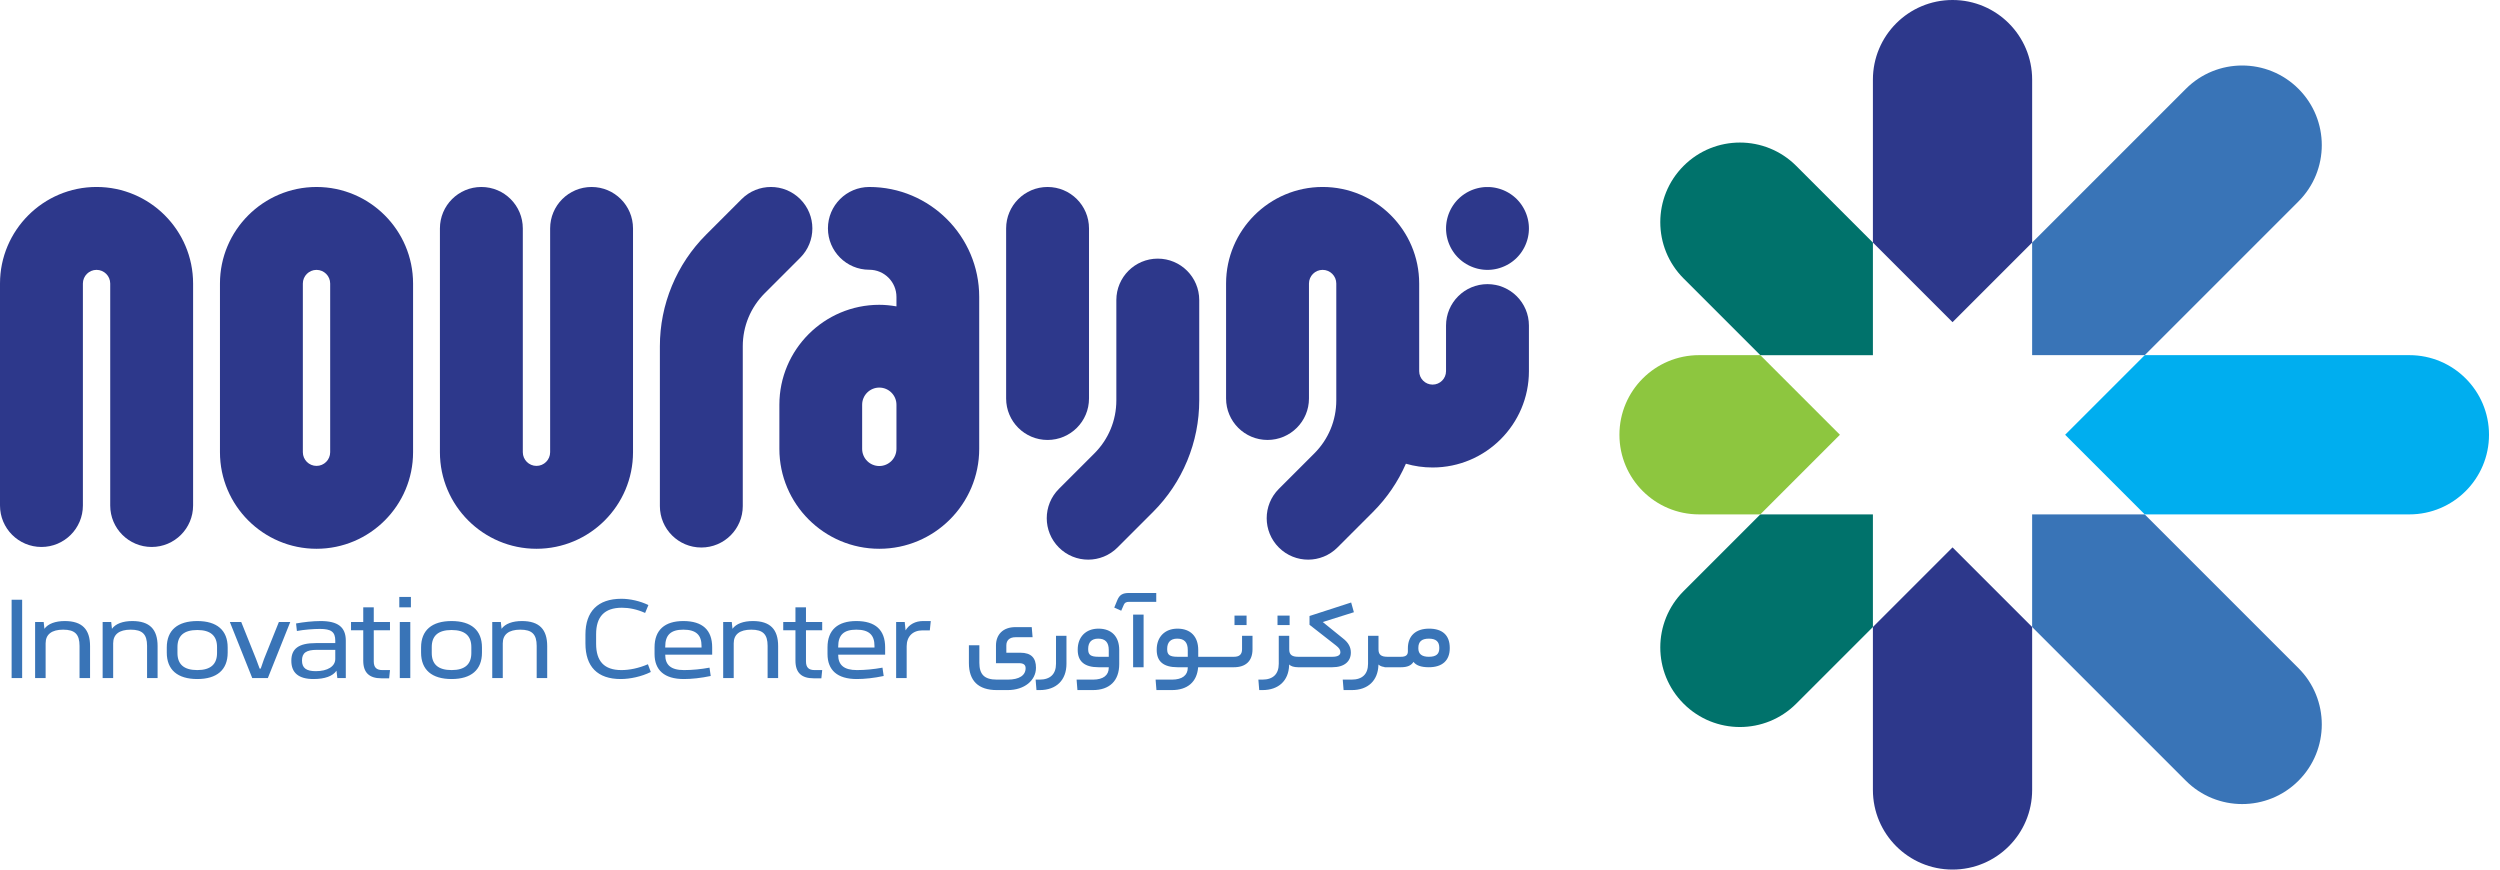 <svg width="184" height="64" viewBox="0 0 184 64" fill="none" xmlns="http://www.w3.org/2000/svg">
<path d="M75.485 49.179C75.485 49.692 75.04 50.02 74.165 50.02H73.373C72.449 50.02 72.081 49.638 72.081 48.783V47.491H71.311V48.797C71.311 50.096 71.991 50.79 73.373 50.79H74.165C75.402 50.79 76.248 50.076 76.248 49.145C76.248 48.428 75.902 48.04 75.096 48.04H74.067V47.498C74.067 47.123 74.311 46.9 74.735 46.9H75.998L75.936 46.156H74.735C73.824 46.156 73.304 46.699 73.304 47.511V48.81H74.998C75.333 48.81 75.485 48.929 75.485 49.179ZM78.492 48.853V46.797H77.722V48.853C77.722 49.609 77.304 50.02 76.512 50.02H76.222L76.284 50.79H76.519C77.749 50.79 78.492 50.054 78.492 48.853ZM82.375 48.879V47.839C82.375 46.844 81.806 46.268 80.849 46.268C79.918 46.268 79.32 46.879 79.32 47.803V47.839C79.32 48.679 79.82 49.109 80.855 49.109H81.605V49.145C81.605 49.692 81.208 50.02 80.445 50.02H79.237L79.299 50.79H80.431C81.674 50.79 82.375 50.096 82.375 48.879ZM80.09 47.79V47.754C80.09 47.29 80.326 47.004 80.826 47.004C81.349 47.004 81.605 47.275 81.605 47.839V48.339H80.855C80.27 48.339 80.09 48.192 80.09 47.79ZM83.397 45.234V49.109H84.169V45.234H83.397ZM83.098 44.295H85.1V43.643H83.098C82.634 43.643 82.404 43.775 82.243 44.15L82.009 44.719L82.522 44.949L82.716 44.504C82.779 44.366 82.877 44.295 83.098 44.295ZM88.851 48.339H88.19V47.839C88.19 46.844 87.621 46.268 86.663 46.268C85.733 46.268 85.134 46.879 85.134 47.803V47.839C85.134 48.685 85.634 49.109 86.67 49.109H87.42V49.145C87.42 49.692 87.023 50.02 86.259 50.02H85.052L85.114 50.79H86.246C87.407 50.79 88.101 50.185 88.183 49.109H88.851C88.878 49.109 88.92 49.074 88.92 48.741C88.92 48.386 88.878 48.339 88.851 48.339ZM85.904 47.79V47.754C85.904 47.29 86.141 47.004 86.641 47.004C87.163 47.004 87.42 47.275 87.42 47.839V48.339H86.67C86.085 48.339 85.904 48.192 85.904 47.79ZM89.893 48.339H88.85C88.823 48.339 88.781 48.386 88.781 48.741C88.781 49.074 88.823 49.109 88.85 49.109H89.893C89.919 49.109 89.962 49.089 89.962 48.741C89.962 48.393 89.919 48.339 89.893 48.339ZM92.185 47.783V46.797H91.415V47.783C91.415 48.178 91.205 48.339 90.817 48.339H89.893C89.866 48.339 89.823 48.393 89.823 48.741C89.823 49.074 89.866 49.109 89.893 49.109H90.817C91.678 49.109 92.185 48.658 92.185 47.783ZM91.748 46.004V45.31H90.859V46.004H91.748ZM92.907 50.02H92.616L92.679 50.79H92.913C94.103 50.79 94.837 50.103 94.88 48.971L94.887 48.908C94.998 49.033 95.235 49.109 95.541 49.109H95.623C95.652 49.109 95.692 49.074 95.692 48.741C95.692 48.393 95.652 48.339 95.623 48.339H95.541C95.081 48.339 94.887 48.178 94.887 47.803V46.797H94.117V48.853C94.117 49.609 93.699 50.02 92.907 50.02ZM94.916 46.004V45.31H94.025V46.004H94.916ZM98.061 48.339H95.624C95.597 48.339 95.555 48.393 95.555 48.741C95.555 49.074 95.597 49.109 95.624 49.109H98.055C98.965 49.109 99.423 48.665 99.423 48.027C99.423 47.629 99.242 47.29 98.834 46.978L97.354 45.781L99.646 45.06L99.445 44.344L96.38 45.337V45.984L98.334 47.511C98.561 47.692 98.653 47.824 98.653 48.004C98.653 48.221 98.459 48.339 98.061 48.339ZM101.458 47.803V46.797H100.688V48.853C100.688 49.609 100.271 50.02 99.478 50.02H98.826L98.889 50.79H99.485C100.701 50.79 101.409 50.076 101.451 48.971L101.458 48.908C101.57 49.033 101.806 49.109 102.112 49.109H102.195C102.224 49.109 102.264 49.074 102.264 48.741C102.264 48.393 102.224 48.339 102.195 48.339H102.112C101.652 48.339 101.458 48.178 101.458 47.803ZM102.96 48.339H101.917C101.89 48.339 101.848 48.386 101.848 48.741C101.848 49.074 101.89 49.109 101.917 49.109H102.96C102.986 49.109 103.029 49.089 103.029 48.741C103.029 48.393 102.986 48.339 102.96 48.339ZM105.182 46.268C104.196 46.268 103.62 46.803 103.62 47.712V47.942C103.62 48.214 103.466 48.339 103.111 48.339H102.959C102.932 48.339 102.89 48.393 102.89 48.741C102.89 49.074 102.932 49.109 102.959 49.109H103.111C103.577 49.109 103.863 48.984 104.035 48.714C104.216 48.964 104.571 49.109 105.162 49.109C106.156 49.109 106.702 48.609 106.702 47.712V47.678C106.702 46.768 106.176 46.268 105.182 46.268ZM105.162 47.004C105.702 47.004 105.932 47.234 105.932 47.678V47.712C105.932 48.143 105.696 48.339 105.162 48.339C104.633 48.339 104.39 48.123 104.39 47.721V47.685C104.39 47.234 104.627 47.004 105.162 47.004Z" fill="#3974B7"/>
<path d="M0.855 44.142V49.905H1.63V44.142H0.855ZM2.584 45.78V49.905H3.358V47.349C3.358 46.688 3.805 46.343 4.651 46.343C5.506 46.343 5.854 46.68 5.854 47.535V49.905H6.628V47.552C6.628 46.325 6.05 45.709 4.767 45.709C4.081 45.709 3.537 45.905 3.269 46.28L3.215 45.78H2.584ZM7.554 45.78V49.905H8.329V47.349C8.329 46.688 8.775 46.343 9.621 46.343C10.476 46.343 10.824 46.68 10.824 47.535V49.905H11.599V47.552C11.599 46.325 11.021 45.709 9.737 45.709C9.052 45.709 8.507 45.905 8.239 46.28L8.186 45.78H7.554ZM14.521 49.318C13.532 49.318 13.061 48.889 13.061 48.061V47.624C13.061 46.796 13.532 46.369 14.521 46.369C15.501 46.369 15.974 46.796 15.974 47.624V48.061C15.974 48.889 15.501 49.318 14.521 49.318ZM12.275 47.651V48.035C12.275 49.3 13.07 49.977 14.521 49.977C15.965 49.977 16.757 49.3 16.757 48.035V47.651C16.757 46.387 15.965 45.709 14.521 45.709C13.07 45.709 12.275 46.387 12.275 47.651ZM17.755 45.78H16.918L18.565 49.905H19.714L21.362 45.78H20.525L19.429 48.514L19.188 49.211H19.11L18.851 48.514L17.755 45.78ZM23.321 47.829H24.676V48.497C24.676 49.05 24.107 49.398 23.243 49.398C22.538 49.398 22.227 49.166 22.227 48.613C22.227 48.052 22.538 47.829 23.321 47.829ZM24.676 47.144V47.331H23.261C21.959 47.331 21.442 47.758 21.442 48.63C21.442 49.53 21.986 49.977 23.073 49.977C23.91 49.977 24.497 49.762 24.765 49.363L24.828 49.905H25.451V47.153C25.451 46.146 24.863 45.709 23.598 45.709C23.02 45.709 22.314 45.789 21.79 45.887L21.852 46.441C22.368 46.343 23.064 46.289 23.553 46.289C24.363 46.289 24.676 46.501 24.676 47.144ZM25.835 45.78V46.387H26.735V48.63C26.735 49.503 27.179 49.923 28.06 49.923H28.641L28.703 49.318H28.15C27.714 49.318 27.509 49.13 27.509 48.675V46.387H28.703V45.78H27.509V44.702H26.735V45.78H25.835ZM29.424 45.78V49.905H30.198V45.78H29.424ZM29.388 43.936V44.702H30.243V43.936H29.388ZM33.237 49.318C32.248 49.318 31.777 48.889 31.777 48.061V47.624C31.777 46.796 32.248 46.369 33.237 46.369C34.217 46.369 34.69 46.796 34.69 47.624V48.061C34.69 48.889 34.217 49.318 33.237 49.318ZM30.991 47.651V48.035C30.991 49.3 31.786 49.977 33.237 49.977C34.681 49.977 35.473 49.3 35.473 48.035V47.651C35.473 46.387 34.681 45.709 33.237 45.709C31.786 45.709 30.991 46.387 30.991 47.651ZM36.23 45.78V49.905H37.004V47.349C37.004 46.688 37.45 46.343 38.297 46.343C39.151 46.343 39.5 46.68 39.5 47.535V49.905H40.274V47.552C40.274 46.325 39.696 45.709 38.413 45.709C37.727 45.709 37.183 45.905 36.915 46.28L36.861 45.78H36.23ZM45.736 44.07C43.997 44.07 43.088 45.005 43.088 46.706V47.358C43.088 49.068 43.979 49.977 45.682 49.977C46.376 49.977 47.213 49.798 47.899 49.459L47.687 48.889C46.999 49.184 46.323 49.318 45.736 49.318C44.47 49.318 43.874 48.666 43.874 47.385V46.68C43.874 45.398 44.479 44.729 45.771 44.729C46.287 44.729 46.867 44.836 47.481 45.113L47.722 44.532C47.106 44.231 46.358 44.07 45.736 44.07ZM48.175 47.642V48.133C48.175 49.318 48.889 49.977 50.331 49.977C50.911 49.977 51.588 49.905 52.309 49.753L52.22 49.139C51.597 49.255 50.947 49.318 50.34 49.318C49.369 49.318 48.961 48.934 48.961 48.195V48.186H52.416V47.642C52.416 46.369 51.704 45.709 50.295 45.709C48.925 45.709 48.175 46.369 48.175 47.642ZM48.961 47.66V47.597C48.961 46.742 49.36 46.343 50.295 46.343C51.24 46.343 51.633 46.742 51.633 47.543V47.66H48.961ZM53.226 45.78V49.905H54.001V47.349C54.001 46.688 54.447 46.343 55.293 46.343C56.148 46.343 56.496 46.68 56.496 47.535V49.905H57.271V47.552C57.271 46.325 56.693 45.709 55.409 45.709C54.724 45.709 54.179 45.905 53.911 46.28L53.858 45.78H53.226ZM57.646 45.78V46.387H58.545V48.63C58.545 49.503 58.99 49.923 59.871 49.923H60.452L60.514 49.318H59.961C59.525 49.318 59.32 49.13 59.32 48.675V46.387H60.514V45.78H59.32V44.702H58.545V45.78H57.646ZM60.905 47.642V48.133C60.905 49.318 61.619 49.977 63.061 49.977C63.642 49.977 64.318 49.905 65.039 49.753L64.95 49.139C64.327 49.255 63.677 49.318 63.07 49.318C62.099 49.318 61.691 48.934 61.691 48.195V48.186H65.146V47.642C65.146 46.369 64.434 45.709 63.025 45.709C61.655 45.709 60.905 46.369 60.905 47.642ZM61.691 47.66V47.597C61.691 46.742 62.09 46.343 63.025 46.343C63.97 46.343 64.362 46.742 64.362 47.543V47.66H61.691ZM65.956 49.905H66.731V47.561C66.731 46.84 67.186 46.396 67.889 46.396H68.434L68.505 45.709H67.934C67.383 45.709 66.918 45.95 66.65 46.396L66.588 45.78H65.956V49.905Z" fill="#3974B7"/>
<path d="M109.478 20.912C107.794 20.912 106.428 22.278 106.428 23.963V27.319C106.428 27.864 105.985 28.307 105.44 28.307C104.895 28.307 104.452 27.864 104.452 27.319V26.807V26.535V25.51V20.867C104.452 16.949 101.264 13.761 97.346 13.761C93.427 13.761 90.239 16.949 90.239 20.867V29.329C90.239 31.014 91.605 32.38 93.29 32.38C94.974 32.38 96.34 31.014 96.34 29.329V20.867C96.34 20.313 96.791 19.862 97.346 19.862C97.9 19.862 98.351 20.313 98.351 20.867V25.51V26.535V26.807V27.319V29.465C98.351 30.941 97.776 32.329 96.732 33.373L94.122 35.983C92.931 37.174 92.931 39.105 94.122 40.296C94.718 40.892 95.499 41.19 96.279 41.19C97.06 41.19 97.841 40.892 98.436 40.296L101.046 37.686C102.076 36.657 102.892 35.461 103.474 34.13C104.099 34.311 104.758 34.407 105.44 34.407C109.349 34.407 112.529 31.228 112.529 27.319V23.963C112.529 22.278 111.163 20.912 109.478 20.912Z" fill="#2D388B"/>
<path d="M80.151 29.33V16.812C80.151 15.128 78.786 13.762 77.101 13.762C75.417 13.762 74.051 15.128 74.051 16.812V29.33C74.051 31.015 75.417 32.381 77.101 32.381C78.786 32.381 80.151 31.015 80.151 29.33Z" fill="#2D388B"/>
<path d="M85.213 19.035C83.529 19.035 82.163 20.401 82.163 22.085V29.465C82.163 30.941 81.588 32.329 80.544 33.373L77.934 35.983C76.743 37.174 76.743 39.105 77.934 40.296C78.53 40.892 79.311 41.19 80.091 41.19C80.872 41.19 81.653 40.892 82.248 40.296L84.858 37.686C85.944 36.601 86.791 35.332 87.379 33.914C87.966 32.496 88.264 30.999 88.264 29.465V22.085C88.264 20.401 86.898 19.035 85.213 19.035Z" fill="#2D388B"/>
<path d="M7.106 13.761C3.188 13.761 0 16.949 0 20.868V37.206C0 38.891 1.366 40.257 3.05 40.257C4.735 40.257 6.101 38.891 6.101 37.206V20.868C6.101 20.313 6.552 19.862 7.106 19.862C7.661 19.862 8.112 20.313 8.112 20.868V37.206C8.112 38.891 9.478 40.257 11.162 40.257C12.847 40.257 14.212 38.891 14.212 37.206V20.868C14.212 16.949 11.025 13.761 7.106 13.761Z" fill="#2D388B"/>
<path d="M43.54 13.762C41.855 13.762 40.49 15.128 40.49 16.813V33.284C40.49 33.839 40.039 34.29 39.484 34.29C38.93 34.29 38.479 33.839 38.479 33.284V16.813C38.479 15.128 37.113 13.762 35.428 13.762C33.743 13.762 32.378 15.128 32.378 16.813V33.284C32.378 37.203 35.566 40.39 39.484 40.39C43.403 40.39 46.59 37.203 46.59 33.284V16.813C46.59 15.128 45.225 13.762 43.54 13.762Z" fill="#2D388B"/>
<path d="M22.29 20.868C22.29 20.314 22.741 19.863 23.296 19.863C23.85 19.863 24.301 20.314 24.301 20.868V33.284C24.301 33.839 23.85 34.29 23.296 34.29C22.741 34.29 22.29 33.839 22.29 33.284V20.868ZM23.296 40.39C27.214 40.39 30.402 37.203 30.402 33.284V20.868C30.402 16.95 27.214 13.762 23.296 13.762C19.377 13.762 16.189 16.95 16.189 20.868V33.284C16.189 37.203 19.377 40.39 23.296 40.39Z" fill="#2D388B"/>
<path d="M58.897 14.656C57.706 13.464 55.774 13.464 54.583 14.656L51.973 17.266C50.888 18.351 50.04 19.62 49.452 21.038C48.865 22.456 48.567 23.953 48.567 25.487V37.247C48.567 38.932 49.933 40.297 51.617 40.297C53.302 40.297 54.668 38.932 54.668 37.247V25.487C54.668 24.011 55.243 22.623 56.287 21.579L58.897 18.969C60.088 17.778 60.088 15.847 58.897 14.656Z" fill="#2D388B"/>
<path d="M112.514 16.513C112.509 16.464 112.503 16.414 112.495 16.364C112.488 16.316 112.479 16.266 112.469 16.217C112.46 16.169 112.448 16.119 112.436 16.072C112.424 16.023 112.41 15.975 112.396 15.928C112.382 15.88 112.366 15.832 112.349 15.786C112.332 15.739 112.314 15.692 112.295 15.646C112.276 15.601 112.256 15.555 112.235 15.51C112.214 15.465 112.191 15.42 112.168 15.377C112.145 15.333 112.12 15.289 112.094 15.247C112.069 15.204 112.042 15.161 112.015 15.12C111.987 15.079 111.958 15.037 111.929 14.998C111.899 14.958 111.868 14.918 111.837 14.879C111.805 14.841 111.772 14.802 111.739 14.765C111.706 14.728 111.671 14.691 111.636 14.656C111.6 14.621 111.564 14.586 111.527 14.553C111.49 14.519 111.452 14.486 111.413 14.455C111.374 14.423 111.334 14.393 111.294 14.363C111.254 14.333 111.213 14.305 111.172 14.277C111.131 14.25 111.088 14.223 111.045 14.197C111.003 14.172 110.959 14.148 110.915 14.124C110.872 14.101 110.827 14.078 110.782 14.057C110.737 14.036 110.691 14.016 110.645 13.996C110.599 13.978 110.553 13.959 110.506 13.943C110.46 13.926 110.412 13.91 110.364 13.896C110.317 13.882 110.269 13.868 110.22 13.856C110.172 13.844 110.123 13.832 110.075 13.823C110.026 13.813 109.976 13.804 109.927 13.797C109.878 13.789 109.828 13.783 109.779 13.778C109.729 13.773 109.679 13.769 109.629 13.767C109.529 13.762 109.428 13.762 109.328 13.767C109.278 13.769 109.228 13.773 109.179 13.778C109.129 13.783 109.079 13.789 109.03 13.797C108.981 13.804 108.931 13.813 108.883 13.823C108.834 13.832 108.785 13.844 108.737 13.856C108.689 13.868 108.641 13.882 108.593 13.896C108.545 13.91 108.498 13.926 108.451 13.943C108.405 13.959 108.358 13.978 108.312 13.996C108.266 14.016 108.22 14.036 108.176 14.057C108.131 14.078 108.086 14.101 108.042 14.124C107.998 14.148 107.955 14.172 107.912 14.197C107.869 14.223 107.827 14.25 107.786 14.277C107.744 14.305 107.703 14.333 107.663 14.363C107.623 14.393 107.583 14.423 107.545 14.455C107.506 14.486 107.468 14.519 107.431 14.553C107.394 14.586 107.357 14.621 107.322 14.656C107.286 14.691 107.252 14.728 107.218 14.765C107.185 14.802 107.152 14.841 107.12 14.879C107.089 14.918 107.058 14.958 107.028 14.998C106.999 15.037 106.97 15.079 106.943 15.12C106.915 15.161 106.889 15.204 106.863 15.247C106.838 15.289 106.813 15.333 106.789 15.377C106.767 15.42 106.744 15.465 106.723 15.51C106.701 15.555 106.681 15.601 106.662 15.646C106.643 15.692 106.625 15.739 106.608 15.786C106.591 15.832 106.576 15.88 106.561 15.928C106.547 15.975 106.533 16.023 106.522 16.072C106.509 16.119 106.498 16.169 106.488 16.217C106.478 16.266 106.47 16.316 106.462 16.364C106.455 16.414 106.449 16.464 106.444 16.513C106.438 16.563 106.435 16.613 106.432 16.663C106.43 16.713 106.429 16.763 106.429 16.813C106.429 16.863 106.43 16.913 106.432 16.963C106.435 17.013 106.438 17.064 106.444 17.113C106.449 17.163 106.455 17.213 106.462 17.262C106.47 17.311 106.478 17.361 106.488 17.409C106.498 17.458 106.509 17.506 106.522 17.555C106.533 17.603 106.547 17.652 106.561 17.699C106.576 17.746 106.591 17.794 106.608 17.84C106.625 17.887 106.643 17.934 106.662 17.98C106.681 18.026 106.701 18.072 106.723 18.116C106.744 18.161 106.767 18.206 106.789 18.25C106.813 18.293 106.838 18.337 106.863 18.38C106.889 18.423 106.915 18.465 106.943 18.506C106.97 18.548 106.999 18.589 107.028 18.629C107.058 18.669 107.089 18.709 107.12 18.747C107.152 18.786 107.185 18.824 107.218 18.861C107.252 18.898 107.286 18.934 107.322 18.97C107.357 19.005 107.394 19.04 107.431 19.073C107.468 19.107 107.506 19.14 107.545 19.171C107.583 19.203 107.623 19.234 107.663 19.264C107.703 19.292 107.744 19.322 107.786 19.349C107.827 19.377 107.869 19.403 107.912 19.428C107.955 19.454 107.998 19.479 108.042 19.502C108.086 19.525 108.131 19.548 108.176 19.569C108.22 19.591 108.266 19.611 108.312 19.629C108.358 19.649 108.405 19.666 108.451 19.683C108.498 19.7 108.545 19.716 108.593 19.73C108.641 19.745 108.689 19.758 108.737 19.771C108.785 19.783 108.834 19.794 108.883 19.803C108.931 19.813 108.981 19.822 109.03 19.829C109.079 19.837 109.129 19.843 109.179 19.848C109.228 19.853 109.278 19.857 109.328 19.859C109.378 19.862 109.429 19.863 109.479 19.863C109.529 19.863 109.579 19.862 109.629 19.859C109.679 19.857 109.729 19.853 109.779 19.848C109.828 19.843 109.878 19.837 109.927 19.829C109.976 19.822 110.026 19.813 110.075 19.803C110.123 19.794 110.172 19.783 110.22 19.771C110.269 19.758 110.317 19.745 110.364 19.73C110.412 19.716 110.46 19.7 110.506 19.683C110.553 19.666 110.599 19.649 110.645 19.629C110.691 19.611 110.737 19.591 110.782 19.569C110.827 19.548 110.872 19.525 110.915 19.502C110.959 19.479 111.003 19.454 111.045 19.428C111.088 19.403 111.131 19.377 111.172 19.349C111.213 19.322 111.254 19.292 111.294 19.264C111.334 19.234 111.374 19.203 111.413 19.171C111.452 19.14 111.49 19.107 111.527 19.073C111.564 19.04 111.6 19.005 111.636 18.97C111.671 18.934 111.706 18.898 111.739 18.861C111.772 18.824 111.805 18.786 111.837 18.747C111.868 18.709 111.899 18.669 111.929 18.629C111.958 18.589 111.987 18.548 112.015 18.506C112.042 18.465 112.069 18.423 112.094 18.38C112.12 18.337 112.145 18.293 112.168 18.25C112.191 18.206 112.214 18.161 112.235 18.116C112.256 18.072 112.276 18.026 112.295 17.98C112.314 17.934 112.332 17.887 112.349 17.84C112.366 17.794 112.382 17.746 112.396 17.699C112.41 17.652 112.424 17.603 112.436 17.555C112.448 17.506 112.46 17.458 112.469 17.409C112.479 17.361 112.488 17.311 112.495 17.262C112.503 17.213 112.509 17.163 112.514 17.113C112.519 17.064 112.522 17.013 112.525 16.963C112.527 16.913 112.529 16.863 112.529 16.813C112.529 16.763 112.527 16.713 112.525 16.663C112.522 16.613 112.519 16.563 112.514 16.513Z" fill="#2D388B"/>
<path d="M65.979 33.036C65.979 33.733 65.412 34.299 64.716 34.299C64.02 34.299 63.454 33.733 63.454 33.036V29.788C63.454 29.092 64.02 28.526 64.716 28.526C65.412 28.526 65.979 29.092 65.979 29.788V30.301V33.036ZM63.981 13.762C62.299 13.762 60.936 15.126 60.936 16.808C60.936 18.49 62.299 19.854 63.981 19.854C65.083 19.854 65.979 20.75 65.979 21.851V22.55C65.568 22.479 65.147 22.434 64.716 22.434C60.661 22.434 57.362 25.733 57.362 29.788V33.036C57.362 37.092 60.661 40.39 64.716 40.39C68.771 40.39 72.07 37.092 72.07 33.036V30.301V29.788V21.851C72.07 17.391 68.442 13.762 63.981 13.762Z" fill="#2D388B"/>
<path d="M137.846 46.148V58.14C137.846 61.376 140.47 64 143.706 64C146.943 64 149.566 61.376 149.566 58.14V46.148L143.706 40.288L137.846 46.148Z" fill="#2D388B"/>
<path d="M149.566 17.852V5.86C149.566 2.624 146.943 -5.72205e-05 143.706 -5.72205e-05C140.47 -5.72205e-05 137.846 2.624 137.846 5.86V17.852L143.706 23.712L149.566 17.852Z" fill="#2D388B"/>
<path d="M137.846 17.853L132.201 12.208C129.913 9.92 126.202 9.92 123.914 12.208C121.625 14.497 121.625 18.207 123.914 20.496L129.559 26.141H137.846V17.853Z" fill="#00726B"/>
<path d="M149.565 46.148L160.879 57.462C163.168 59.751 166.879 59.751 169.167 57.462C171.456 55.174 171.456 51.463 169.167 49.175L157.853 37.861H149.565V46.148Z" fill="#3974B7"/>
<path d="M129.558 37.86L123.914 43.505C121.625 45.794 121.625 49.504 123.914 51.792C126.202 54.081 129.913 54.081 132.201 51.792L137.846 46.148V37.86H129.558Z" fill="#00726B"/>
<path d="M157.853 26.139L169.167 14.825C171.456 12.537 171.456 8.826 169.167 6.538C166.879 4.249 163.168 4.249 160.88 6.538L149.565 17.852V26.139H157.853Z" fill="#3974B7"/>
<path d="M177.331 26.139H157.854L151.994 31.999L157.854 37.859H177.331C180.567 37.859 183.191 35.235 183.191 31.999C183.191 28.762 180.567 26.139 177.331 26.139Z" fill="#00AEEF"/>
<path d="M129.558 26.139H125.051C121.814 26.139 119.19 28.762 119.19 31.999C119.19 35.235 121.814 37.859 125.051 37.859H129.558L135.418 31.999L129.558 26.139Z" fill="#8DC63F"/>
</svg>
